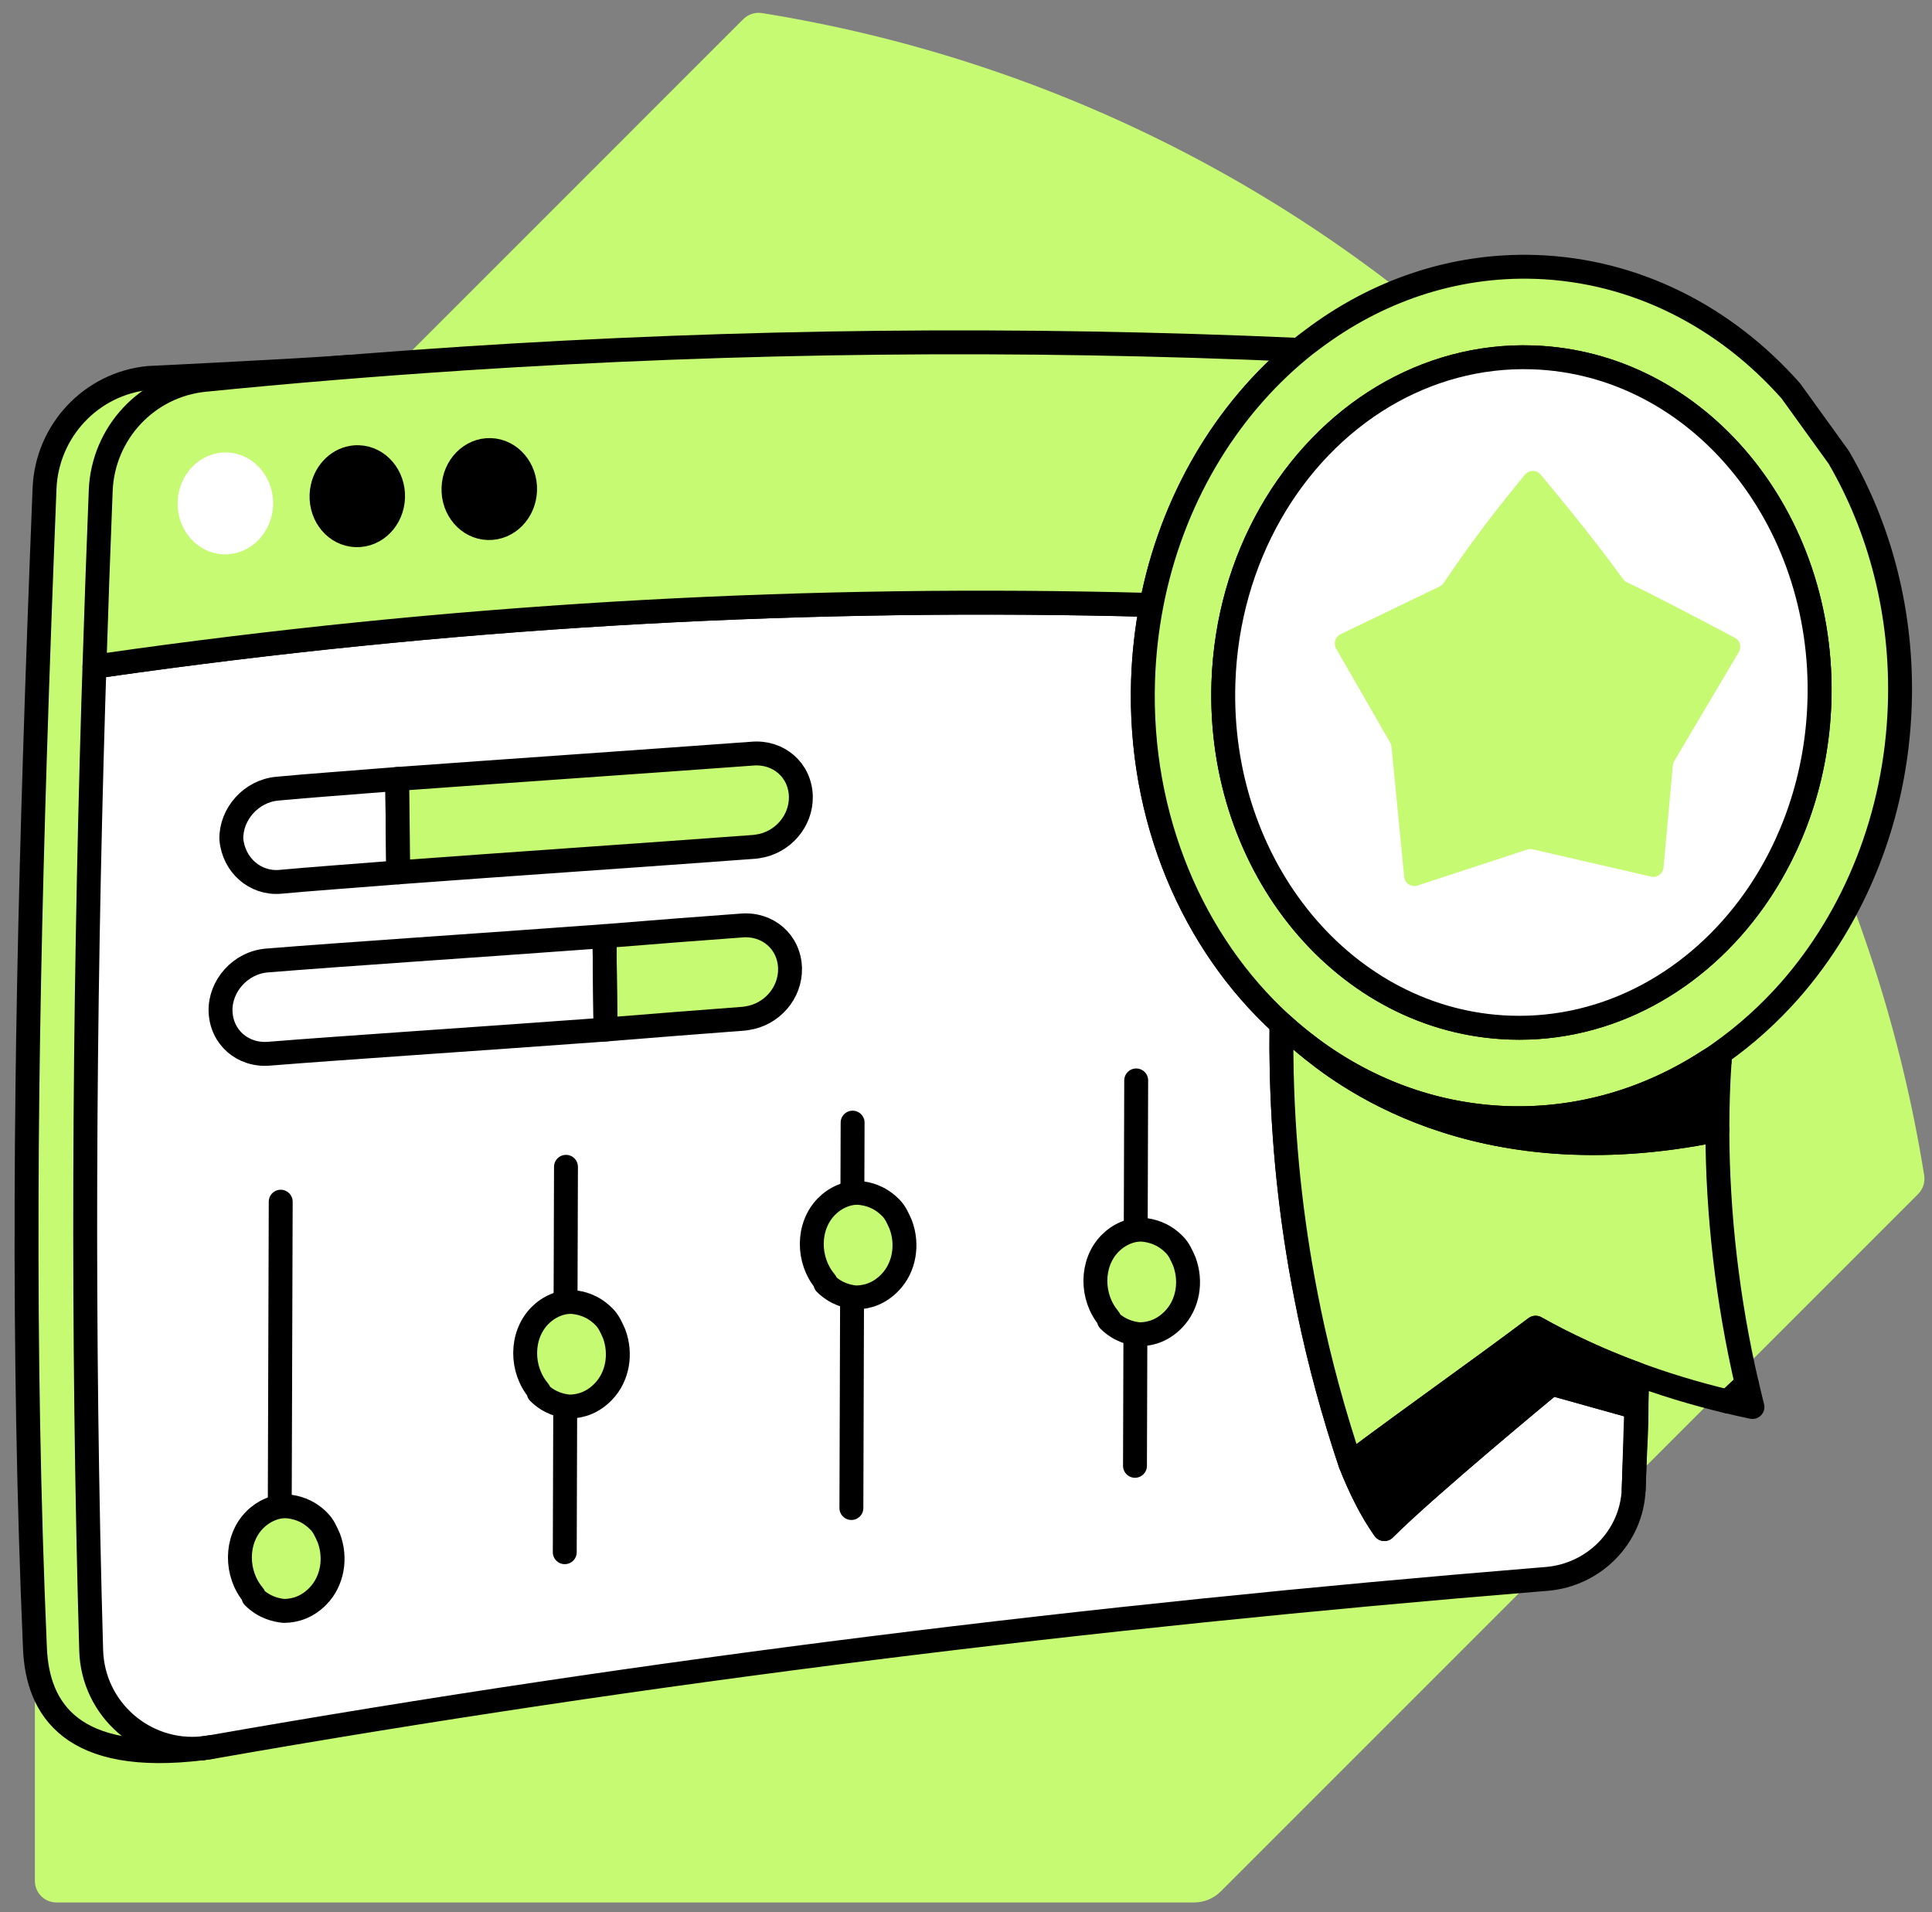 <svg width="97" height="96" viewBox="0 0 97 96" fill="none" xmlns="http://www.w3.org/2000/svg">
    <rect x="0" y="0" width="97" height="96" fill="#808080" stroke="none"/>
    <path d="M37.315 0.965L2.311 35.97C1.953 36.328 1.752 36.815 1.752 37.321V94.431C1.752 95.03 2.236 95.513 2.834 95.513H59.945C60.45 95.513 60.937 95.313 61.295 94.954L96.3 59.95C96.547 59.703 96.662 59.352 96.608 59.008C94.34 44.866 87.758 31.294 76.863 20.402C65.968 9.51 52.399 2.925 38.258 0.657C37.914 0.6 37.563 0.718 37.315 0.965Z"
          fill="#C7FA73"/>
    <path d="M17.52 18.417C14.905 18.618 7.452 18.976 7.452 18.976C4.572 19.259 2.35 21.638 2.236 24.53C2.056 29.026 1.892 33.505 1.752 37.983C1.283 52.892 1.107 67.725 1.755 82.758C1.884 85.804 3.583 88.591 10.175 87.771"
          fill="#C7FA73"/>
    <path d="M17.52 18.417C14.905 18.618 7.452 18.976 7.452 18.976C4.572 19.259 2.35 21.638 2.236 24.53C2.056 29.026 1.892 33.505 1.752 37.983C1.283 52.892 1.107 67.725 1.755 82.758C1.884 85.804 3.583 88.591 10.175 87.771"
          stroke="black" stroke-width="1.2" stroke-miterlimit="10" stroke-linecap="round"
          stroke-linejoin="round"/>
    <path d="M82.097 70.638L77.898 69.466C77.898 69.466 71.649 74.618 69.503 76.768C68.858 75.858 68.292 74.733 67.798 73.479C67.794 73.472 67.79 73.465 67.79 73.457C66.952 70.96 66.261 68.413 65.723 65.837C65.723 65.815 65.72 65.794 65.713 65.772C64.913 61.913 64.459 57.986 64.358 54.049C64.355 53.927 64.351 53.863 64.351 53.863C64.333 53.046 64.329 52.225 64.34 51.408C59.898 47.353 57.157 41.079 57.389 34.128C57.432 32.842 57.576 31.588 57.809 30.373C40.743 29.911 23.832 30.839 6.9 33.168C6.516 33.218 5.589 33.351 4.743 33.473C4.721 34.057 4.707 34.648 4.686 35.235C4.209 51.122 4.12 66.915 4.578 82.855C4.664 85.829 7.262 88.068 10.171 87.771C10.182 87.767 10.193 87.767 10.203 87.767C10.318 87.749 10.436 87.739 10.551 87.721C32.553 83.855 54.91 81.128 77.171 79.308C77.328 79.294 77.493 79.279 77.651 79.269C80.03 79.072 81.928 77.162 82.022 74.776L82.151 70.663L82.097 70.638Z"
          fill="white" stroke="black" stroke-width="1.2" stroke-miterlimit="10"
          stroke-linecap="round" stroke-linejoin="round"/>
    <path d="M14.061 44.272C15.541 44.134 17.652 43.982 19.994 43.797L19.941 39.108C17.522 39.305 15.489 39.445 13.931 39.594C12.605 39.71 11.591 40.875 11.615 42.124C11.728 43.438 12.812 44.376 14.061 44.272Z"
          stroke="black" stroke-width="1.2" stroke-miterlimit="10" stroke-linecap="round"
          stroke-linejoin="round"/>
    <path d="M30.401 51.688C32.82 51.491 35.163 51.306 37.35 51.143C37.427 51.131 37.427 51.131 37.505 51.12C38.742 50.939 39.691 49.862 39.666 48.613C39.631 47.288 38.546 46.35 37.22 46.466C35.11 46.617 32.767 46.803 30.348 46.999L30.401 51.688Z"
          fill="#C7FA73" stroke="black" stroke-width="1.2" stroke-miterlimit="10"
          stroke-linecap="round" stroke-linejoin="round"/>
    <path d="M13.518 52.9C17.108 52.611 23.915 52.165 30.4 51.688L30.348 46.999C23.862 47.476 17.056 47.922 13.388 48.223C12.062 48.338 11.047 49.504 11.072 50.752C11.107 52.078 12.192 53.015 13.518 52.9Z"
          stroke="black" stroke-width="1.2" stroke-miterlimit="10" stroke-linecap="round"
          stroke-linejoin="round"/>
    <path d="M19.994 43.797C25.463 43.39 32.424 42.921 37.893 42.514C37.97 42.503 37.97 42.503 38.048 42.492C39.285 42.311 40.233 41.233 40.209 39.985C40.174 38.659 39.089 37.722 37.763 37.837C32.371 38.233 25.333 38.713 19.942 39.108L19.994 43.797Z"
          fill="#C7FA73" stroke="black" stroke-width="1.2" stroke-miterlimit="10"
          stroke-linecap="round" stroke-linejoin="round"/>
    <path d="M14.094 60.33L14.033 79.679" stroke="black" stroke-width="1.2"
          stroke-miterlimit="10" stroke-linecap="round" stroke-linejoin="round"/>
    <path d="M16.513 77.222C16.88 78.205 16.711 79.373 15.955 80.143C15.466 80.64 14.885 80.87 14.257 80.875C13.853 80.834 13.269 80.705 12.726 80.171L12.68 80.127C11.774 79.058 11.759 77.353 12.737 76.358C13.181 75.905 13.807 75.63 14.391 75.67C14.795 75.712 15.379 75.841 15.922 76.374L15.967 76.419C16.194 76.641 16.375 76.909 16.513 77.222Z"
          fill="#C7FA73"/>
    <path d="M12.723 80.082C11.817 79.013 11.802 77.308 12.78 76.313C13.224 75.86 13.85 75.585 14.434 75.625C14.838 75.666 15.422 75.796 15.965 76.329L16.01 76.374C16.237 76.596 16.374 76.909 16.511 77.222C16.879 78.206 16.71 79.374 15.954 80.143C15.465 80.641 14.884 80.87 14.256 80.876C13.851 80.834 13.267 80.705 12.724 80.171C12.769 80.126 12.723 80.082 12.723 80.082Z"
          stroke="black" stroke-width="1.2" stroke-miterlimit="10" stroke-linecap="round"
          stroke-linejoin="round"/>
    <path d="M28.416 58.579L28.355 77.928" stroke="black" stroke-width="1.2"
          stroke-miterlimit="10" stroke-linecap="round" stroke-linejoin="round"/>
    <path d="M30.835 66.963C31.203 67.947 31.034 69.115 30.278 69.884C29.789 70.382 29.207 70.611 28.579 70.617C28.175 70.575 27.591 70.446 27.048 69.912L27.003 69.868C26.096 68.799 26.081 67.095 27.059 66.099C27.504 65.647 28.129 65.372 28.713 65.412C29.117 65.453 29.701 65.582 30.244 66.116L30.29 66.16C30.516 66.383 30.698 66.65 30.835 66.963Z"
          fill="#C7FA73"/>
    <path d="M27.046 69.823C26.139 68.754 26.124 67.05 27.102 66.054C27.547 65.602 28.172 65.327 28.756 65.367C29.16 65.408 29.744 65.537 30.287 66.071L30.333 66.115C30.559 66.338 30.696 66.65 30.834 66.963C31.201 67.947 31.032 69.115 30.276 69.884C29.787 70.382 29.206 70.612 28.578 70.617C28.174 70.576 27.589 70.446 27.046 69.913C27.091 69.868 27.046 69.823 27.046 69.823Z"
          stroke="black" stroke-width="1.2" stroke-miterlimit="10" stroke-linecap="round"
          stroke-linejoin="round"/>
    <path d="M42.807 56.361L42.746 75.71" stroke="black" stroke-width="1.2"
          stroke-miterlimit="10" stroke-linecap="round" stroke-linejoin="round"/>
    <path d="M45.224 61.485C45.591 62.469 45.422 63.637 44.666 64.406C44.177 64.904 43.596 65.133 42.968 65.139C42.564 65.097 41.98 64.968 41.437 64.434L41.391 64.39C40.485 63.321 40.47 61.617 41.448 60.621C41.892 60.169 42.518 59.894 43.102 59.934C43.506 59.975 44.09 60.104 44.633 60.638L44.678 60.682C44.905 60.905 45.086 61.172 45.224 61.485Z"
          fill="#C7FA73"/>
    <path d="M41.436 64.345C40.53 63.276 40.514 61.572 41.493 60.576C41.937 60.124 42.563 59.849 43.147 59.889C43.551 59.93 44.135 60.059 44.678 60.593L44.723 60.637C44.95 60.86 45.087 61.172 45.224 61.485C45.592 62.469 45.423 63.637 44.667 64.406C44.178 64.904 43.596 65.133 42.968 65.139C42.564 65.098 41.98 64.968 41.437 64.435C41.481 64.389 41.436 64.345 41.436 64.345Z"
          stroke="black" stroke-width="1.2" stroke-miterlimit="10" stroke-linecap="round"
          stroke-linejoin="round"/>
    <path d="M57.045 54.242L56.984 73.591" stroke="black" stroke-width="1.2"
          stroke-miterlimit="10" stroke-linecap="round" stroke-linejoin="round"/>
    <path d="M59.464 63.334C59.831 64.318 59.662 65.486 58.907 66.255C58.417 66.753 57.836 66.983 57.208 66.988C56.804 66.947 56.22 66.817 55.677 66.284L55.632 66.239C54.725 65.171 54.71 63.466 55.688 62.47C56.133 62.018 56.758 61.743 57.342 61.783C57.746 61.824 58.33 61.954 58.873 62.487L58.919 62.532C59.145 62.754 59.327 63.022 59.464 63.334Z"
          fill="#C7FA73"/>
    <path d="M55.675 66.194C54.768 65.126 54.753 63.421 55.731 62.425C56.176 61.973 56.801 61.698 57.385 61.738C57.789 61.779 58.373 61.909 58.916 62.442L58.962 62.487C59.188 62.709 59.325 63.022 59.462 63.335C59.83 64.318 59.661 65.486 58.905 66.255C58.416 66.753 57.835 66.983 57.207 66.988C56.803 66.947 56.218 66.818 55.675 66.284C55.72 66.239 55.675 66.194 55.675 66.194Z"
          stroke="black" stroke-width="1.2" stroke-miterlimit="10" stroke-linecap="round"
          stroke-linejoin="round"/>
    <path d="M84.435 37.88L84.177 38.306L83.632 44.139L76.807 42.602L70.397 44.648L69.663 37.371L66.531 32.072L72.271 29.374C73.285 27.901 74.224 26.647 75.202 25.433C78.817 29.302 81.891 33.483 84.435 37.88Z"
          fill="#C7FA73"/>
    <path d="M16.144 24.856C16.147 24.727 16.162 24.602 16.19 24.48L17.817 22.96C17.878 22.957 17.942 22.953 18.007 22.957C19.003 22.989 19.773 23.896 19.737 24.978C19.702 26.06 18.87 26.905 17.874 26.873C16.878 26.837 16.108 25.938 16.144 24.856Z"
          fill="#C7FA73"/>
    <path d="M22.767 24.494C22.803 23.412 23.637 22.563 24.63 22.595C25.622 22.627 26.396 23.534 26.36 24.616C26.325 25.698 25.49 26.543 24.497 26.511C23.509 26.475 22.731 25.576 22.767 24.494Z"
          fill="#C7FA73"/>
    <path d="M82.177 68.982C82.152 72.984 82.17 70.663 82.023 74.761C82.023 74.765 82.023 74.769 82.023 74.772"
          stroke="black" stroke-width="1.2" stroke-miterlimit="10" stroke-linecap="round"
          stroke-linejoin="round"/>
    <path d="M10.551 87.717C10.436 87.739 10.321 87.753 10.203 87.767" stroke="black"
          stroke-width="1.2" stroke-miterlimit="10" stroke-linecap="round" stroke-linejoin="round"/>
    <path d="M23.111 18.009C23.111 18.009 23.111 18.009 23.108 18.012C18.826 18.292 14.549 18.643 10.278 19.07C7.397 19.356 5.172 21.735 5.057 24.627C4.939 27.579 4.835 30.527 4.742 33.469C5.588 33.351 6.516 33.218 6.899 33.164C23.832 30.836 40.743 29.908 57.808 30.37C58.815 25.135 61.52 20.621 65.214 17.565C51.187 16.941 37.128 17.088 23.111 18.009Z"
          fill="#C7FA73" stroke="black" stroke-width="1.2" stroke-miterlimit="10"
          stroke-linecap="round" stroke-linejoin="round"/>
    <path d="M85.753 31.194C86.918 31.789 87.838 32.272 87.838 32.272L84.435 37.88L84.177 38.306L83.632 44.139L76.807 42.602L70.397 44.648L69.663 37.371L66.531 32.072L72.271 29.374C73.285 27.901 74.224 26.647 75.202 25.433C75.761 24.738 76.327 24.057 76.932 23.355C76.932 23.355 79.602 26.396 81.665 29.177C82.203 29.417 83.052 29.832 83.955 30.287L85.753 31.194Z"
          stroke="black" stroke-width="1.2" stroke-miterlimit="10" stroke-linecap="round"
          stroke-linejoin="round"/>
    <path d="M86.337 53.289L85.789 53.257C85.983 53.135 86.172 53.006 86.362 52.874C86.352 53.014 86.344 53.15 86.337 53.289Z"
          fill="#C7FA73" stroke="black" stroke-width="1.2" stroke-miterlimit="10"
          stroke-linecap="round" stroke-linejoin="round"/>
    <path d="M87.702 69.462C87.792 69.856 87.889 70.247 87.985 70.638C87.57 70.552 87.158 70.458 86.742 70.358"
          stroke="black" stroke-width="1.2" stroke-miterlimit="10" stroke-linecap="round"
          stroke-linejoin="round"/>
    <path d="M13.112 25.336C13.077 26.414 12.242 27.264 11.249 27.231C10.257 27.199 9.483 26.293 9.519 25.214C9.555 24.132 10.389 23.283 11.382 23.315C12.371 23.351 13.148 24.258 13.112 25.336Z"
          fill="white" stroke="white" stroke-width="1.2" stroke-miterlimit="10"
          stroke-linecap="round" stroke-linejoin="round"/>
    <path d="M19.734 24.974C19.698 26.056 18.867 26.902 17.871 26.869C16.878 26.837 16.105 25.934 16.144 24.852C16.148 24.723 16.162 24.598 16.191 24.476C16.37 23.648 17.025 23.021 17.817 22.957C17.878 22.953 17.943 22.95 18.007 22.953C19 22.989 19.77 23.896 19.734 24.974Z"
          fill="black" stroke="black" stroke-width="1.2" stroke-miterlimit="10"
          stroke-linecap="round" stroke-linejoin="round"/>
    <path d="M26.363 24.616C26.327 25.698 25.492 26.543 24.5 26.511C23.507 26.479 22.73 25.576 22.769 24.494C22.805 23.412 23.64 22.563 24.632 22.595C25.621 22.627 26.398 23.534 26.363 24.616Z"
          fill="black" stroke="black" stroke-width="1.2" stroke-miterlimit="10"
          stroke-linecap="round" stroke-linejoin="round"/>
    <path d="M92.316 22.957L89.912 19.625C86.634 15.924 82.134 13.573 77.107 13.401C72.962 13.262 69.082 14.627 65.875 17.056C65.653 17.217 65.431 17.389 65.219 17.568C61.522 20.624 58.82 25.139 57.81 30.373C57.577 31.588 57.434 32.842 57.391 34.128C57.158 41.079 59.899 47.353 64.341 51.408C64.71 51.745 65.094 52.068 65.484 52.372C65.502 52.386 65.52 52.401 65.538 52.415C68.422 54.647 71.894 56.002 75.667 56.131C79.343 56.252 82.815 55.195 85.788 53.257C85.982 53.135 86.172 53.006 86.362 52.874V52.87C87.637 51.974 88.812 50.914 89.869 49.717C93.115 46.016 95.197 40.993 95.383 35.404C95.537 30.811 94.391 26.515 92.316 22.957ZM91.349 35.268C91.224 39.012 90.02 42.426 88.092 45.16C85.23 49.216 80.758 51.76 75.821 51.591C67.559 51.315 61.113 43.555 61.425 34.264C61.636 28.012 64.85 22.663 69.447 19.911C71.683 18.575 74.248 17.851 76.953 17.944C85.219 18.22 91.661 25.977 91.349 35.268Z"
          fill="#C7FA73" stroke="black" stroke-width="1.2" stroke-miterlimit="10"
          stroke-linecap="round" stroke-linejoin="round"/>
    <path d="M76.953 17.941C74.248 17.851 71.683 18.575 69.447 19.908C64.847 22.66 61.636 28.012 61.425 34.261C61.113 43.555 67.559 51.312 75.821 51.591C80.758 51.756 85.229 49.216 88.092 45.16C90.02 42.426 91.22 39.008 91.345 35.268C91.661 25.974 85.219 18.22 76.953 17.941Z"
          fill="white" stroke="black" stroke-width="1.2" stroke-miterlimit="10"
          stroke-linecap="round" stroke-linejoin="round"/>
    <path d="M87.7 69.466L86.758 70.351L86.744 70.362C85.081 69.964 83.437 69.466 81.835 68.857C81.617 68.774 81.398 68.692 81.183 68.603C81.022 68.538 80.861 68.474 80.699 68.405C80.42 68.291 80.14 68.169 79.868 68.047C79.739 67.99 79.607 67.929 79.478 67.868C78.668 67.495 77.873 67.094 77.099 66.657C74.06 68.939 70.836 71.197 67.797 73.479C67.794 73.472 67.79 73.464 67.79 73.457C66.952 70.96 66.26 68.413 65.723 65.837C65.723 65.815 65.719 65.793 65.712 65.772C64.913 61.913 64.458 57.986 64.358 54.049C64.354 53.927 64.351 53.863 64.351 53.863C64.333 53.046 64.329 52.225 64.34 51.408C64.709 51.745 65.092 52.068 65.483 52.372C65.501 52.386 65.519 52.401 65.537 52.415C67.257 53.837 73.964 59.255 86.224 56.725C86.231 61.007 86.747 65.346 87.7 69.466Z"
          fill="#C7FA73" stroke="black" stroke-width="1.2" stroke-miterlimit="10"
          stroke-linecap="round" stroke-linejoin="round"/>
    <path d="M87.1 32.018C87.358 32.154 87.451 32.48 87.301 32.734L84.252 37.883L84.058 38.209C84.019 38.274 83.998 38.349 83.99 38.424L83.521 43.555C83.493 43.867 83.199 44.078 82.894 44.01L76.954 42.641C76.864 42.62 76.767 42.623 76.678 42.652L71.171 44.458C70.859 44.562 70.53 44.347 70.501 44.021L69.863 37.493C69.856 37.421 69.835 37.349 69.799 37.285L67.083 32.563C66.933 32.305 67.036 31.971 67.305 31.842L72.282 29.442C72.364 29.402 72.432 29.342 72.482 29.266C73.442 27.844 74.335 26.622 75.266 25.44C75.689 24.902 76.115 24.372 76.563 23.831C76.767 23.584 77.144 23.58 77.351 23.828C78.14 24.77 79.971 26.98 81.49 29.073C81.54 29.145 81.604 29.198 81.683 29.234C82.21 29.478 82.98 29.868 83.797 30.287L85.545 31.198C86.172 31.523 86.731 31.821 87.1 32.018Z"
          fill="#C7FA73"/>
    <path d="M82.206 68.997L82.152 70.663L82.098 70.638L77.899 69.466C77.899 69.466 71.65 74.618 69.504 76.768C68.859 75.858 68.293 74.733 67.799 73.479C70.837 71.197 74.062 68.939 77.1 66.657C77.874 67.094 78.669 67.496 79.479 67.868C79.608 67.929 79.737 67.99 79.87 68.047C80.142 68.169 80.421 68.291 80.701 68.406C80.862 68.474 81.023 68.538 81.184 68.603C81.399 68.692 81.618 68.775 81.837 68.857C81.958 68.904 82.084 68.95 82.206 68.997Z"
          fill="black" stroke="black" stroke-width="1.2" stroke-miterlimit="10"
          stroke-linecap="round" stroke-linejoin="round"/>
    <path d="M86.336 53.289C86.26 54.425 86.225 55.575 86.225 56.725C73.964 59.255 67.257 53.838 65.537 52.415C68.421 54.647 71.893 56.002 75.666 56.131C79.342 56.252 82.814 55.196 85.787 53.257L86.336 53.289Z"
          fill="black" stroke="black" stroke-width="1.2" stroke-miterlimit="10"
          stroke-linecap="round" stroke-linejoin="round"/>
</svg>
